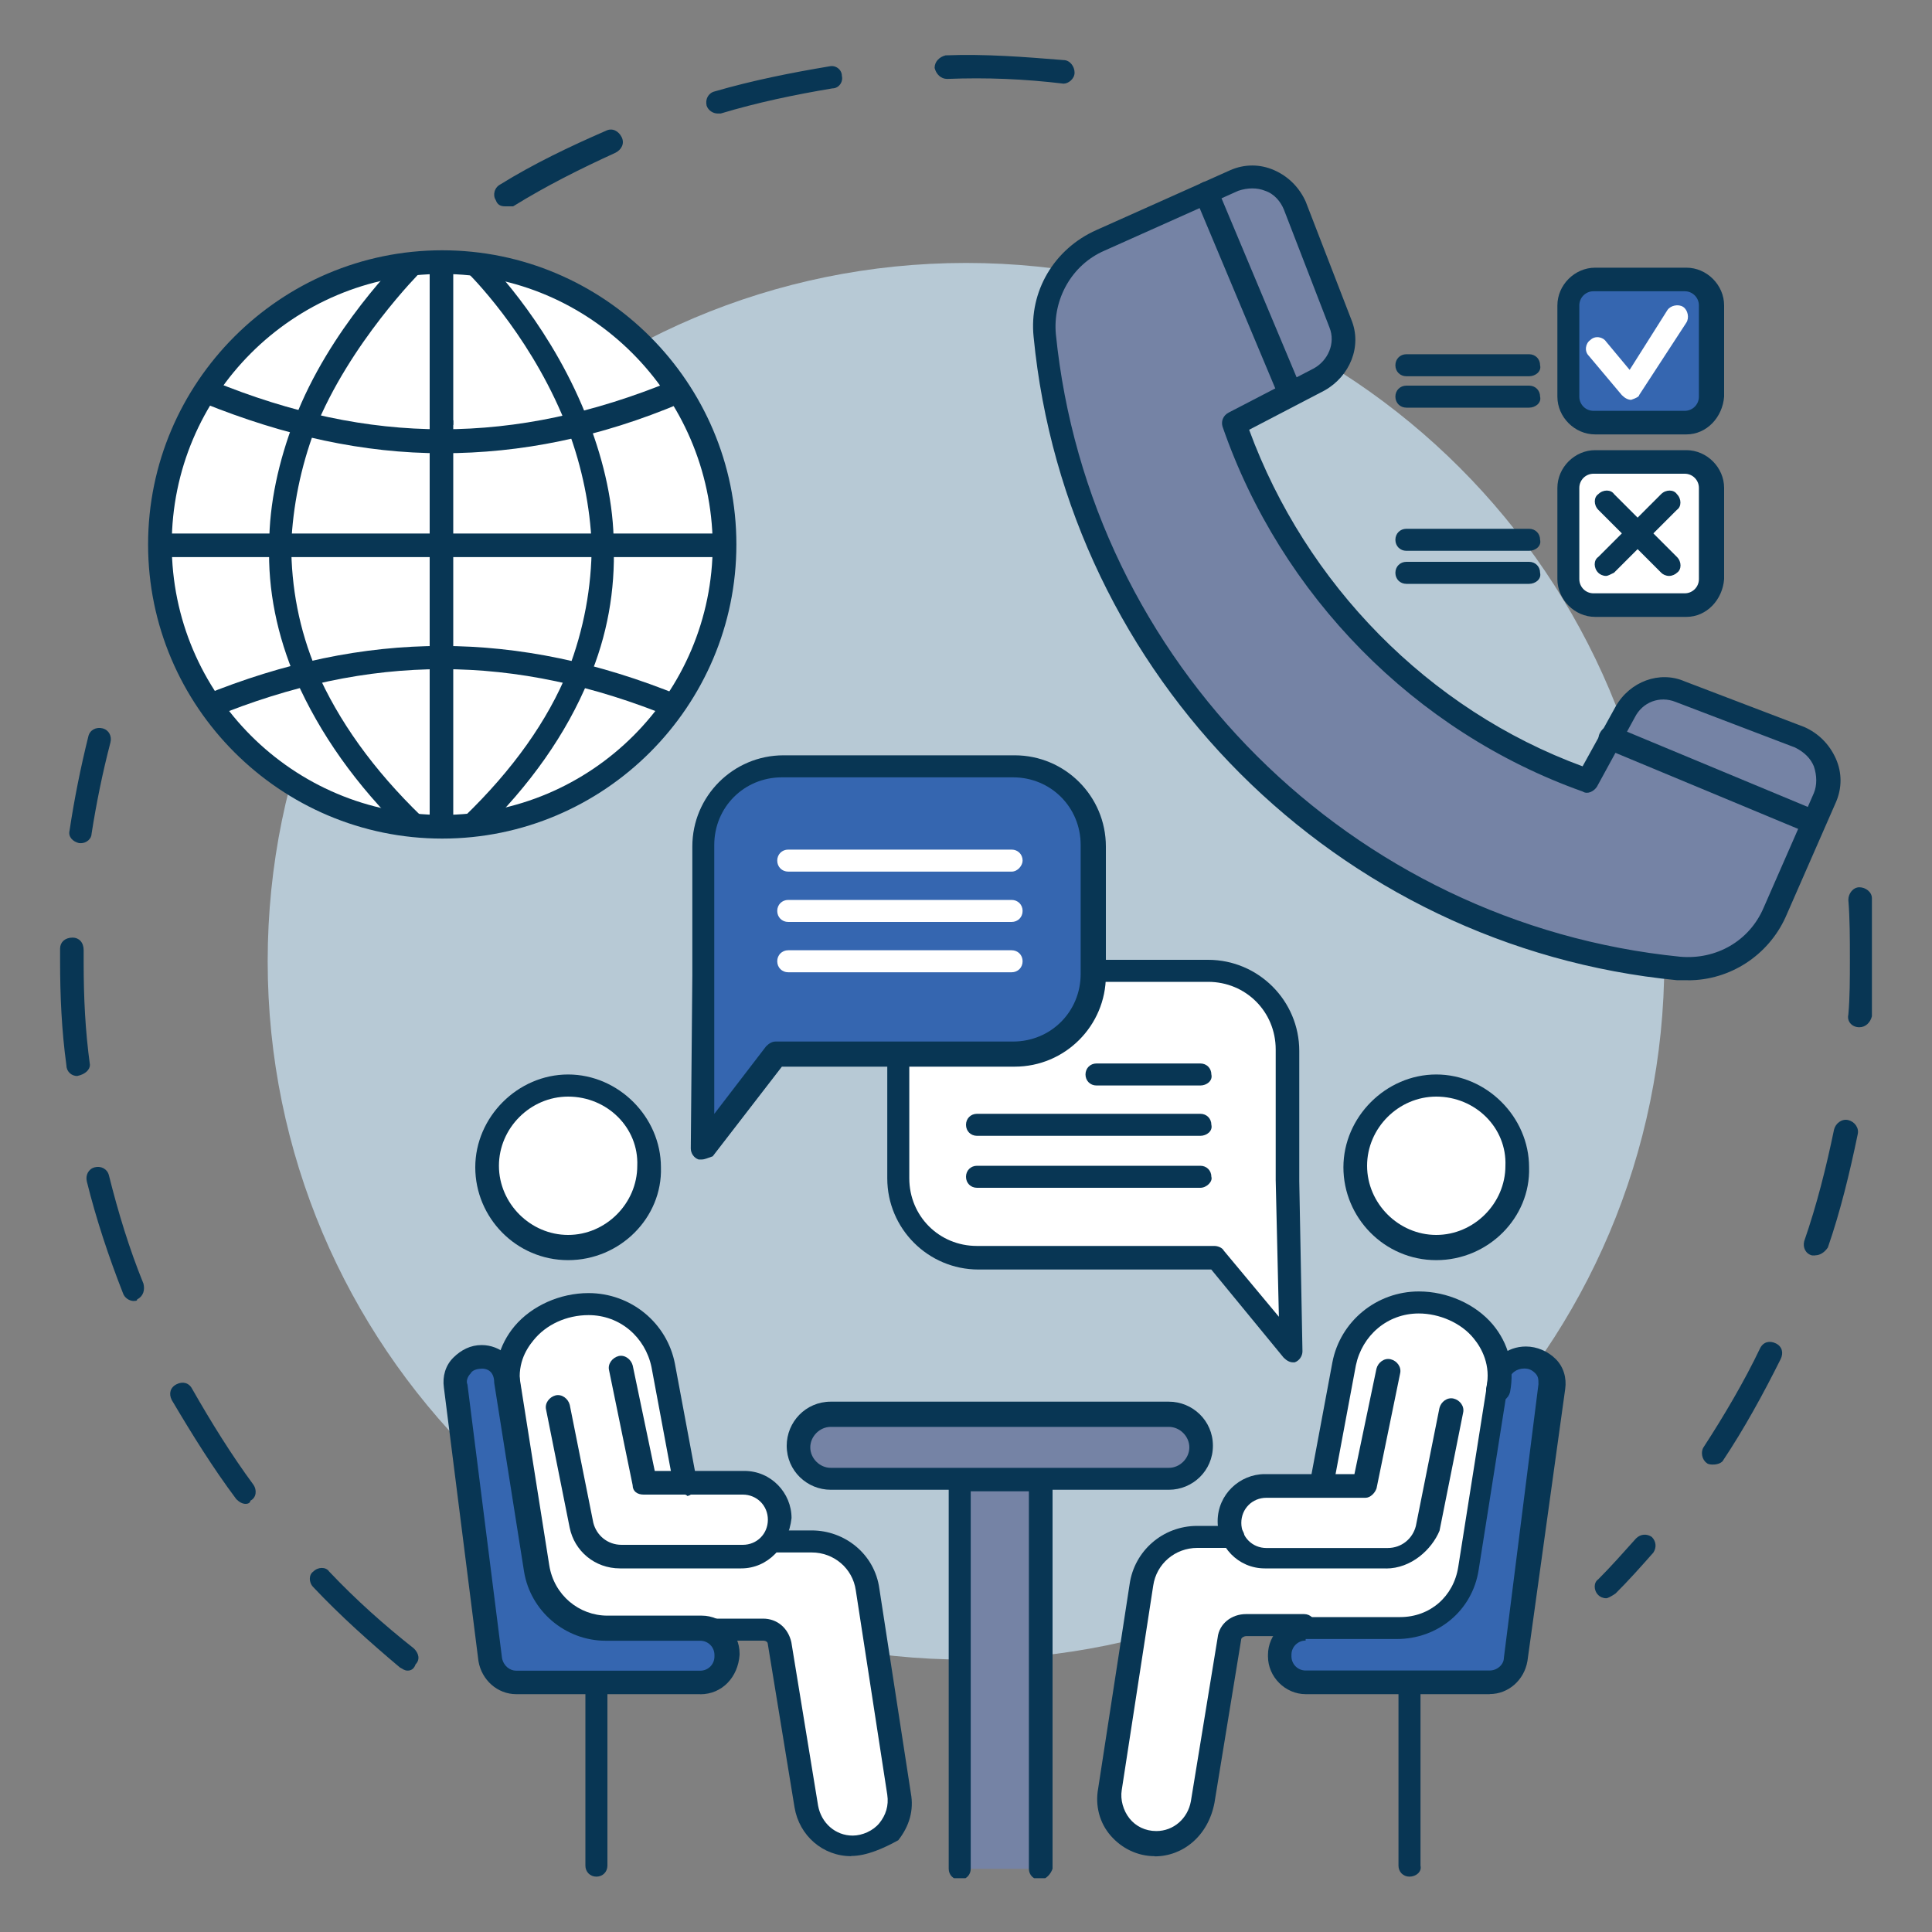 <?xml version="1.0" encoding="UTF-8"?><svg id="a" xmlns="http://www.w3.org/2000/svg" width="200" height="200" xmlns:xlink="http://www.w3.org/1999/xlink" viewBox="0 0 200 200"><rect x="0" y="0" width="200" height="200" fill="#808080" stroke="none"/><defs><clipPath id="b"><rect x="6.22" y="5.57" width="187.56" height="188.86" fill="none" stroke-width="0"/></clipPath><clipPath id="c"><rect x="6.22" y="5.57" width="187.56" height="188.86" fill="none" stroke-width="0"/></clipPath><clipPath id="d"><rect x="6.22" y="5.57" width="187.56" height="188.86" fill="none" stroke-width="0"/></clipPath><clipPath id="e"><rect x="6.22" y="5.57" width="187.56" height="188.86" fill="none" stroke-width="0"/></clipPath><clipPath id="f"><rect x="6.22" y="5.57" width="187.56" height="188.86" fill="none" stroke-width="0"/></clipPath><clipPath id="g"><rect x="6.22" y="5.57" width="187.56" height="188.86" fill="none" stroke-width="0"/></clipPath><clipPath id="h"><rect x="6.22" y="5.57" width="187.56" height="188.86" fill="none" stroke-width="0"/></clipPath><clipPath id="i"><rect x="6.22" y="5.57" width="187.56" height="188.86" fill="none" stroke-width="0"/></clipPath><clipPath id="j"><rect x="6.22" y="5.57" width="187.56" height="188.86" fill="none" stroke-width="0"/></clipPath><clipPath id="k"><rect x="6.22" y="5.57" width="187.56" height="188.86" fill="none" stroke-width="0"/></clipPath><clipPath id="l"><rect x="6.22" y="5.57" width="187.56" height="188.86" fill="none" stroke-width="0"/></clipPath><clipPath id="m"><rect x="6.22" y="5.57" width="187.56" height="188.86" fill="none" stroke-width="0"/></clipPath><clipPath id="n"><rect x="6.22" y="5.57" width="187.56" height="188.86" fill="none" stroke-width="0"/></clipPath><clipPath id="o"><rect x="6.22" y="5.57" width="187.56" height="188.86" fill="none" stroke-width="0"/></clipPath><clipPath id="p"><rect x="6.22" y="5.57" width="187.56" height="188.86" fill="none" stroke-width="0"/></clipPath><clipPath id="q"><rect x="6.22" y="5.57" width="187.56" height="188.86" fill="none" stroke-width="0"/></clipPath><clipPath id="r"><rect x="6.22" y="5.57" width="187.56" height="188.86" fill="none" stroke-width="0"/></clipPath><clipPath id="s"><rect x="6.22" y="5.57" width="187.56" height="188.86" fill="none" stroke-width="0"/></clipPath><clipPath id="t"><rect x="6.22" y="5.57" width="187.56" height="188.86" fill="none" stroke-width="0"/></clipPath><clipPath id="u"><rect x="6.22" y="5.57" width="187.56" height="188.86" fill="none" stroke-width="0"/></clipPath><clipPath id="v"><rect x="6.22" y="5.57" width="187.56" height="188.86" fill="none" stroke-width="0"/></clipPath><clipPath id="w"><rect x="6.22" y="5.57" width="187.56" height="188.86" fill="none" stroke-width="0"/></clipPath><clipPath id="x"><rect x="6.22" y="5.57" width="187.56" height="188.86" fill="none" stroke-width="0"/></clipPath><clipPath id="y"><rect x="6.22" y="5.57" width="187.56" height="188.86" fill="none" stroke-width="0"/></clipPath><clipPath id="z"><rect x="6.22" y="5.57" width="187.56" height="188.86" fill="none" stroke-width="0"/></clipPath><clipPath id="aa"><rect x="6.22" y="5.57" width="187.56" height="188.86" fill="none" stroke-width="0"/></clipPath><clipPath id="ab"><rect x="6.22" y="5.57" width="187.56" height="188.86" fill="none" stroke-width="0"/></clipPath><clipPath id="ac"><rect x="6.22" y="5.57" width="187.56" height="188.86" fill="none" stroke-width="0"/></clipPath><clipPath id="ad"><rect x="6.22" y="5.57" width="187.56" height="188.86" fill="none" stroke-width="0"/></clipPath><clipPath id="ae"><rect x="6.22" y="5.57" width="187.56" height="188.86" fill="none" stroke-width="0"/></clipPath><clipPath id="af"><rect x="6.22" y="5.57" width="187.56" height="188.86" fill="none" stroke-width="0"/></clipPath><clipPath id="ag"><rect x="6.22" y="5.57" width="187.56" height="188.86" fill="none" stroke-width="0"/></clipPath><clipPath id="ah"><rect x="6.22" y="5.57" width="187.56" height="188.86" fill="none" stroke-width="0"/></clipPath><clipPath id="ai"><rect x="6.22" y="5.57" width="187.56" height="188.86" fill="none" stroke-width="0"/></clipPath><clipPath id="aj"><rect x="6.22" y="5.57" width="187.56" height="188.86" fill="none" stroke-width="0"/></clipPath><clipPath id="ak"><rect x="6.22" y="5.57" width="187.56" height="188.86" fill="none" stroke-width="0"/></clipPath><clipPath id="al"><rect x="6.22" y="5.57" width="187.56" height="188.86" fill="none" stroke-width="0"/></clipPath><clipPath id="am"><rect x="6.22" y="5.57" width="187.56" height="188.86" fill="none" stroke-width="0"/></clipPath><clipPath id="an"><rect x="6.22" y="5.57" width="187.56" height="188.86" fill="none" stroke-width="0"/></clipPath><clipPath id="ao"><rect x="6.22" y="5.57" width="187.56" height="188.86" fill="none" stroke-width="0"/></clipPath><clipPath id="ap"><rect x="6.22" y="5.57" width="187.56" height="188.86" fill="none" stroke-width="0"/></clipPath><clipPath id="aq"><rect x="6.22" y="5.57" width="187.56" height="188.86" fill="none" stroke-width="0"/></clipPath><clipPath id="ar"><rect x="6.22" y="5.57" width="187.56" height="188.86" fill="none" stroke-width="0"/></clipPath><clipPath id="as"><rect x="6.22" y="5.57" width="187.56" height="188.86" fill="none" stroke-width="0"/></clipPath><clipPath id="at"><rect x="6.22" y="5.57" width="187.56" height="188.86" fill="none" stroke-width="0"/></clipPath><clipPath id="au"><rect x="6.22" y="5.57" width="187.56" height="188.86" fill="none" stroke-width="0"/></clipPath><clipPath id="av"><rect x="6.22" y="5.57" width="187.56" height="188.86" fill="none" stroke-width="0"/></clipPath><clipPath id="aw"><rect x="6.22" y="5.57" width="187.56" height="188.86" fill="none" stroke-width="0"/></clipPath><clipPath id="ax"><rect x="6.22" y="5.57" width="187.56" height="188.86" fill="none" stroke-width="0"/></clipPath><clipPath id="ay"><rect x="6.22" y="5.57" width="187.56" height="188.86" fill="none" stroke-width="0"/></clipPath><clipPath id="az"><rect x="6.22" y="5.57" width="187.56" height="188.86" fill="none" stroke-width="0"/></clipPath><clipPath id="ba"><rect x="6.22" y="5.57" width="187.56" height="188.86" fill="none" stroke-width="0"/></clipPath><clipPath id="bb"><rect x="6.22" y="5.57" width="187.56" height="188.86" fill="none" stroke-width="0"/></clipPath><clipPath id="bc"><rect x="6.22" y="5.57" width="187.56" height="188.86" fill="none" stroke-width="0"/></clipPath><clipPath id="bd"><rect x="6.22" y="5.57" width="187.56" height="188.86" fill="none" stroke-width="0"/></clipPath><clipPath id="be"><rect x="6.22" y="5.57" width="187.56" height="188.86" fill="none" stroke-width="0"/></clipPath><clipPath id="bf"><rect x="6.22" y="5.57" width="187.56" height="188.86" fill="none" stroke-width="0"/></clipPath><clipPath id="bg"><rect x="6.22" y="5.57" width="187.56" height="188.86" fill="none" stroke-width="0"/></clipPath><clipPath id="bh"><rect x="6.22" y="5.57" width="187.56" height="188.86" fill="none" stroke-width="0"/></clipPath><clipPath id="bi"><rect x="6.22" y="5.57" width="187.56" height="188.86" fill="none" stroke-width="0"/></clipPath></defs><g clip-path="url(#b)"><path d="m27.71,99.51c0-39.89,32.4-72.29,72.29-72.29s72.29,32.4,72.29,72.29-32.4,72.29-72.29,72.29S27.71,139.4,27.71,99.51" fill="#b7c9d5" stroke-width="0"/></g><g clip-path="url(#c)"><path d="m42.2,172.94c-.33,0-.49-.16-.81-.33-3.09-2.6-6.19-5.37-8.95-8.3-.49-.49-.49-1.3,0-1.63.49-.49,1.3-.49,1.63,0,2.77,2.93,5.7,5.54,8.79,7.98.49.49.65,1.14.16,1.63-.16.49-.49.65-.81.65m-16.77-17.26c-.33,0-.65-.16-.98-.49-2.44-3.26-4.56-6.68-6.68-10.26-.33-.65-.16-1.3.49-1.63.65-.33,1.3-.16,1.63.49,1.95,3.42,4.07,6.84,6.35,9.93.33.49.33,1.3-.33,1.63,0,.16-.16.33-.49.33m-11.56-21c-.49,0-.98-.33-1.14-.81-1.47-3.74-2.77-7.65-3.74-11.56-.16-.65.16-1.3.81-1.47s1.3.16,1.47.81c.98,3.91,2.12,7.65,3.58,11.23.16.65,0,1.3-.65,1.63,0,.16-.16.16-.33.16m-5.86-23.28c-.65,0-1.14-.49-1.14-1.14-.49-3.58-.65-7.16-.65-10.75v-1.3c0-.65.49-1.14,1.3-1.14.65,0,1.14.49,1.14,1.3v1.3c0,3.58.16,7,.65,10.58,0,.49-.49.98-1.3,1.14.16,0,0,0,0,0m.33-24.1h-.16c-.65-.16-1.14-.65-.98-1.3.49-3.26,1.14-6.51,1.95-9.77.16-.65.81-.98,1.47-.81s.98.81.81,1.47c-.81,3.09-1.47,6.35-1.95,9.44,0,.49-.49.98-1.14.98" fill="#083654" stroke-width="0"/></g><g clip-path="url(#d)"><path d="m166.26,165.45c-.33,0-.65-.16-.81-.33-.49-.49-.49-1.3,0-1.63,1.3-1.3,2.6-2.77,3.91-4.23.49-.49,1.14-.49,1.63-.16.49.49.49,1.14.16,1.63-1.3,1.47-2.6,2.93-3.91,4.23-.49.33-.81.49-.98.49m11.07-13.84c-.16,0-.49,0-.65-.16-.49-.33-.65-1.14-.33-1.63,2.12-3.26,4.23-6.84,5.86-10.26.33-.65.98-.81,1.63-.49s.81.98.49,1.63c-1.79,3.58-3.74,7.16-6.02,10.58-.16.16-.49.33-.98.33m10.58-21.65h-.33c-.65-.16-.98-.81-.81-1.47,1.3-3.74,2.28-7.65,3.09-11.56.16-.65.81-1.14,1.47-.98s1.14.81.98,1.47c-.81,3.91-1.79,7.98-3.09,11.72-.33.49-.81.81-1.3.81m4.56-23.61s-.16,0,0,0c-.81,0-1.3-.65-1.14-1.3.16-1.79.16-3.74.16-5.7,0-2.12,0-4.23-.16-6.19,0-.65.49-1.3,1.14-1.3s1.3.49,1.3,1.14c.16,2.12.16,4.23.16,6.35,0,1.95,0,3.91-.16,5.86-.16.65-.65,1.14-1.3,1.14" fill="#083654" stroke-width="0"/></g><g clip-path="url(#e)"><path d="m52.3,21.36c-.49,0-.81-.16-.98-.65-.33-.49-.16-1.3.49-1.63,3.42-2.12,7.16-3.91,10.91-5.54.65-.33,1.3,0,1.63.65s0,1.3-.65,1.63c-3.58,1.63-7.16,3.42-10.58,5.54h-.81m21.98-9.61c-.49,0-.98-.33-1.14-.81-.16-.65.16-1.3.81-1.47,3.91-1.14,7.98-1.95,11.89-2.6.65-.16,1.3.33,1.3.98.16.65-.33,1.3-.98,1.3-3.91.65-7.81,1.47-11.56,2.6h-.33m35.82-3.09q-.11,0,0,0c-4.07-.49-7.98-.65-12.05-.49-.65,0-1.14-.49-1.3-1.14,0-.65.49-1.14,1.14-1.3,4.07-.16,8.14.16,12.21.49.65,0,1.14.65,1.14,1.3s-.65,1.14-1.14,1.14" fill="#083654" stroke-width="0"/></g><g clip-path="url(#f)"><path d="m173.75,100.16c-34.68-3.42-62.19-30.93-65.61-65.61-.49-4.23,1.95-8.14,5.7-9.93l13.84-6.19c2.44-1.14,5.21.16,6.19,2.6l4.72,12.21c.81,2.12,0,4.72-2.12,5.7l-8.79,4.56c5.86,17.26,19.37,30.93,36.47,36.96l3.91-7.16c1.14-2.12,3.58-2.93,5.7-2.12l12.37,4.72c2.44.98,3.58,3.74,2.6,6.19l-5.21,11.89c-1.47,4.23-5.54,6.51-9.77,6.19" fill="#7583a5" stroke-width="0"/></g><g clip-path="url(#g)"><path d="m174.73,101.47h-1.14c-35.17-3.42-63.17-31.42-66.59-66.59-.49-4.72,2.12-9.12,6.51-11.07l13.84-6.19c1.47-.65,3.09-.65,4.56,0s2.6,1.79,3.26,3.26l4.72,12.21c1.14,2.77-.16,5.86-2.77,7.33l-7.81,4.07c5.86,15.96,18.56,28.98,34.52,34.84l3.42-6.19c1.47-2.6,4.56-3.74,7.16-2.6l12.37,4.72c1.47.65,2.6,1.79,3.26,3.26s.65,3.09,0,4.56l-5.21,11.89c-1.79,3.91-5.7,6.51-10.09,6.51m-.81-2.44c3.74.33,7.16-1.63,8.63-5.05l5.21-11.89c.33-.81.33-1.79,0-2.77-.33-.81-.98-1.47-1.95-1.95l-12.37-4.72c-1.63-.65-3.42,0-4.23,1.63l-3.91,7.16c-.33.49-.98.81-1.47.49-17.42-6.19-31.26-20.35-37.28-37.77-.16-.49,0-1.14.65-1.47l8.79-4.56c1.47-.81,2.28-2.6,1.63-4.23l-4.72-12.21c-.33-.81-.98-1.63-1.95-1.95-.81-.33-1.79-.33-2.77,0l-13.84,6.19c-3.42,1.47-5.37,5.05-5.05,8.63,3.42,34.03,30.61,61.05,64.63,64.47h0Z" fill="#083654" stroke-width="0"/></g><g clip-path="url(#h)"><path d="m133.38,41.55c-.49,0-.98-.33-1.14-.81l-8.47-20.19c-.33-.65,0-1.3.65-1.63s1.3,0,1.63.65l8.47,20.19c.33.65,0,1.3-.65,1.63-.16.16-.33.16-.49.16" fill="#083654" stroke-width="0"/></g><g clip-path="url(#i)"><path d="m187.1,86.16c-.16,0-.33,0-.49-.16l-20.35-8.47c-.65-.33-.98-.98-.65-1.63s.98-.98,1.63-.65l20.35,8.47c.65.33.98.98.65,1.63-.16.49-.65.81-1.14.81" fill="#083654" stroke-width="0"/></g><g clip-path="url(#j)"><path d="m174.57,43.83h-9.44c-1.47,0-2.6-1.14-2.6-2.6v-9.44c0-1.47,1.14-2.6,2.6-2.6h9.44c1.47,0,2.6,1.14,2.6,2.6v9.44c0,1.3-1.14,2.6-2.6,2.6" fill="#3566b0" stroke-width="0"/></g><g clip-path="url(#k)"><path d="m174.57,44.97h-9.44c-2.12,0-3.91-1.79-3.91-3.91v-9.44c0-2.12,1.79-3.91,3.91-3.91h9.44c2.12,0,3.91,1.79,3.91,3.91v9.44c-.16,2.12-1.79,3.91-3.91,3.91m-9.61-14.82c-.81,0-1.47.65-1.47,1.47v9.44c0,.81.65,1.47,1.47,1.47h9.44c.81,0,1.47-.65,1.47-1.47v-9.44c0-.81-.65-1.47-1.47-1.47h-9.44Z" fill="#083654" stroke-width="0"/></g><g clip-path="url(#l)"><path d="m168.87,41.39c-.33,0-.65-.16-.98-.49l-3.42-4.07c-.49-.49-.33-1.3.16-1.63.49-.49,1.3-.33,1.63.16l2.44,2.93,3.91-6.19c.33-.49,1.14-.65,1.63-.33s.65,1.14.33,1.63l-4.88,7.49c0,.16-.33.33-.81.49.16,0,0,0,0,0" fill="#fff" stroke-width="0"/></g><g clip-path="url(#m)"><path d="m174.57,62.55h-9.44c-1.47,0-2.6-1.14-2.6-2.6v-9.44c0-1.47,1.14-2.6,2.6-2.6h9.44c1.47,0,2.6,1.14,2.6,2.6v9.44c0,1.47-1.14,2.6-2.6,2.6" fill="#fff" stroke-width="0"/></g><g clip-path="url(#n)"><path d="m174.57,63.86h-9.44c-2.12,0-3.91-1.79-3.91-3.91v-9.44c0-2.12,1.79-3.91,3.91-3.91h9.44c2.12,0,3.91,1.79,3.91,3.91v9.44c-.16,2.12-1.79,3.91-3.91,3.91m-9.61-14.82c-.81,0-1.47.65-1.47,1.47v9.44c0,.81.65,1.47,1.47,1.47h9.44c.81,0,1.47-.65,1.47-1.47v-9.44c0-.81-.65-1.47-1.47-1.47h-9.44Z" fill="#083654" stroke-width="0"/></g><g clip-path="url(#o)"><path d="m172.78,59.62c-.33,0-.65-.16-.81-.33l-6.51-6.51c-.49-.49-.49-1.3,0-1.63.49-.49,1.3-.49,1.63,0l6.51,6.51c.49.49.49,1.3,0,1.63-.16.16-.49.33-.81.33" fill="#083654" stroke-width="0"/></g><g clip-path="url(#p)"><path d="m166.26,59.62c-.33,0-.65-.16-.81-.33-.49-.49-.49-1.3,0-1.63l6.51-6.51c.49-.49,1.3-.49,1.63,0,.49.49.49,1.3,0,1.63l-6.51,6.51c-.33.16-.65.33-.81.33" fill="#083654" stroke-width="0"/></g><g clip-path="url(#q)"><path d="m158.29,42.2h-12.7c-.65,0-1.14-.49-1.14-1.14s.49-1.14,1.14-1.14h12.7c.65,0,1.14.49,1.14,1.14.16.65-.49,1.14-1.14,1.14" fill="#083654" stroke-width="0"/></g><g clip-path="url(#r)"><path d="m158.29,38.95h-12.7c-.65,0-1.14-.49-1.14-1.14s.49-1.14,1.14-1.14h12.7c.65,0,1.14.49,1.14,1.14.16.65-.49,1.14-1.14,1.14" fill="#083654" stroke-width="0"/></g><g clip-path="url(#s)"><path d="m158.29,60.44h-12.7c-.65,0-1.14-.49-1.14-1.14s.49-1.14,1.14-1.14h12.7c.65,0,1.14.49,1.14,1.14.16.65-.49,1.14-1.14,1.14" fill="#083654" stroke-width="0"/></g><g clip-path="url(#t)"><path d="m158.29,57.02h-12.7c-.65,0-1.14-.49-1.14-1.14s.49-1.14,1.14-1.14h12.7c.65,0,1.14.49,1.14,1.14.16.65-.49,1.14-1.14,1.14" fill="#083654" stroke-width="0"/></g><g clip-path="url(#u)"><path d="m136.79,153.56l2.44-13.02s1.95-6.68,9.61-5.37c7.65,1.47,6.19,8.79,6.19,8.79l-2.93,19.21s-1.14,5.54-7.16,5.54h-16.12s-1.3-.33-1.79,1.95c-.33,2.28-2.6,16.28-2.6,16.28,0,0-.65,4.07-5.54,3.91-4.88-.16-3.91-5.7-3.91-5.7l3.42-21s.33-6.02,9.12-4.88c0,0-1.14-5.54,3.26-5.54,4.07-.16,6.02-.16,6.02-.16" fill="#fff" stroke-width="0"/></g><g clip-path="url(#v)"><path d="m70.69,153.56l-2.44-13.02s-1.95-6.68-9.61-5.37c-7.65,1.47-6.19,8.79-6.19,8.79l2.93,19.21s1.14,5.54,7.16,5.54h16.12s1.3-.33,1.79,1.95c.33,2.28,2.6,16.28,2.6,16.28,0,0,.65,4.07,5.54,3.91,4.88-.16,3.91-5.7,3.91-5.7l-3.42-21s-.33-6.02-9.12-4.88c0,0,1.14-5.54-3.26-5.54-4.07-.16-6.02-.16-6.02-.16" fill="#fff" stroke-width="0"/></g><g clip-path="url(#w)"><rect x="99.19" y="153.08" width="8.47" height="40.38" fill="#7583a5" stroke-width="0"/></g><g clip-path="url(#x)"><path d="m107.65,194.59c-.65,0-1.14-.49-1.14-1.14v-39.07h-6.02v39.07c0,.65-.49,1.14-1.14,1.14s-1.14-.49-1.14-1.14v-40.38c0-.65.49-1.14,1.14-1.14h8.47c.65,0,1.14.49,1.14,1.14v40.38c-.16.49-.65,1.14-1.3,1.14" fill="#083654" stroke-width="0"/></g><g clip-path="url(#y)"><path d="m121,146.4h-35c-1.79,0-3.26,1.47-3.26,3.26s1.47,3.26,3.26,3.26h35c1.79,0,3.26-1.47,3.26-3.26s-1.47-3.26-3.26-3.26" fill="#7583a5" stroke-width="0"/></g><g clip-path="url(#z)"><path d="m121,154.22h-35c-2.44,0-4.56-1.95-4.56-4.56,0-2.44,1.95-4.56,4.56-4.56h35c2.44,0,4.56,1.95,4.56,4.56s-2.12,4.56-4.56,4.56m-35-6.51c-1.14,0-2.12.98-2.12,2.12s.98,2.12,2.12,2.12h35c1.14,0,2.12-.98,2.12-2.12s-.98-2.12-2.12-2.12h-35Z" fill="#083654" stroke-width="0"/></g><g clip-path="url(#aa)"><path d="m47.09,143.47l3.58,28.33c.16,1.3,1.3,2.44,2.77,2.44h19.05c1.47,0,2.77-1.3,2.77-2.77v-.16c0-1.47-1.3-2.77-2.77-2.77h-9.77c-3.58,0-6.68-2.6-7.33-6.19l-3.09-19.54c-.16-1.3-1.3-2.28-2.6-2.28h0c-1.63-.16-2.77,1.3-2.6,2.93" fill="#3566b0" stroke-width="0"/></g><g clip-path="url(#ab)"><path d="m72.49,175.38h-19.05c-1.95,0-3.58-1.47-3.91-3.42l-3.58-28.33c-.16-1.14.16-2.28.98-3.09s1.79-1.3,2.93-1.3c1.95,0,3.58,1.47,3.91,3.26l3.09,19.54c.49,3.09,3.09,5.21,6.02,5.21h9.77c2.12,0,3.91,1.79,3.91,3.91v.16c-.16,2.28-1.79,4.07-4.07,4.07m-22.63-33.7c-.49,0-.98.16-1.14.49-.33.33-.49.81-.33,1.14l3.58,28.33c.16.81.81,1.3,1.47,1.3h19.05c.81,0,1.47-.65,1.47-1.47v-.16c0-.81-.65-1.47-1.47-1.47h-9.77c-4.23,0-7.81-3.09-8.47-7.16l-3.09-19.54c0-.98-.49-1.47-1.3-1.47" fill="#083654" stroke-width="0"/></g><g clip-path="url(#ac)"><path d="m61.74,194.27c-.65,0-1.14-.49-1.14-1.14v-17.91c0-.65.49-1.14,1.14-1.14s1.14.49,1.14,1.14v17.91c0,.65-.49,1.14-1.14,1.14" fill="#083654" stroke-width="0"/></g><g clip-path="url(#ad)"><path d="m70.86,154.7c-.49,0-1.14-.33-1.14-.98l-2.28-12.21c-.65-3.09-3.26-5.37-6.51-5.37-2.28,0-4.4.98-5.7,2.6-.81.98-1.79,2.6-1.3,5.05.16.65-.33,1.3-.98,1.47-.65.16-1.3-.33-1.47-.98-.49-2.6.16-5.05,1.79-7,1.79-2.12,4.72-3.42,7.65-3.42,4.4,0,8.14,3.09,8.95,7.33l2.28,12.21c.16.65-.33,1.3-.98,1.47-.11-.11-.22-.16-.33-.16" fill="#083654" stroke-width="0"/></g><g clip-path="url(#ae)"><path d="m88.11,192.15c-2.93,0-5.37-2.12-5.86-5.05l-2.77-16.93c0-.16-.16-.33-.49-.33h-6.02c-.65,0-1.14-.49-1.14-1.14s.49-1.14,1.14-1.14h6.02c1.47,0,2.6.98,2.93,2.44l2.77,16.93c.33,1.79,1.79,3.09,3.58,3.09.98,0,2.12-.49,2.77-1.3s.98-1.79.81-2.93l-3.26-21.17c-.33-2.28-2.28-3.91-4.56-3.91h-3.74c-.65,0-1.14-.49-1.14-1.14s.49-1.14,1.14-1.14h3.74c3.42,0,6.51,2.44,7,6.02l3.26,21.17c.33,1.79-.16,3.42-1.3,4.88-1.47.81-3.26,1.63-4.88,1.63" fill="#083654" stroke-width="0"/></g><g clip-path="url(#af)"><path d="m76.72,162.36h-12.54c-2.6,0-4.72-1.79-5.21-4.23l-2.44-12.21c-.16-.65.33-1.3.98-1.47.65-.16,1.3.33,1.47.98l2.44,12.21c.33,1.3,1.47,2.28,2.93,2.28h12.54c1.47,0,2.6-1.14,2.6-2.6s-1.14-2.6-2.6-2.6h-10.26c-.65,0-1.14-.33-1.14-.98l-2.44-11.89c-.16-.65.33-1.3.98-1.47.65-.16,1.3.33,1.47.98l2.28,10.91h9.28c2.77,0,4.88,2.28,4.88,4.88-.33,2.93-2.44,5.21-5.21,5.21" fill="#083654" stroke-width="0"/></g><g clip-path="url(#ag)"><path d="m67.28,120.84c0,4.72-3.74,8.47-8.47,8.47s-8.47-3.74-8.47-8.47,3.74-8.47,8.47-8.47,8.47,3.74,8.47,8.47" fill="#fff" stroke-width="0"/></g><g clip-path="url(#ah)"><path d="m58.81,130.45c-5.37,0-9.61-4.4-9.61-9.61s4.4-9.61,9.61-9.61,9.61,4.4,9.61,9.61c.16,5.21-4.23,9.61-9.61,9.61m0-16.93c-3.91,0-7.16,3.26-7.16,7.16s3.26,7.16,7.16,7.16,7.16-3.26,7.16-7.16c.16-3.91-3.09-7.16-7.16-7.16" fill="#083654" stroke-width="0"/></g><g clip-path="url(#ai)"><path d="m160.56,143.47l-3.58,28.33c-.16,1.3-1.3,2.44-2.77,2.44h-19.05c-1.47,0-2.77-1.3-2.77-2.77v-.16c0-1.47,1.3-2.77,2.77-2.77h9.77c3.58,0,6.68-2.6,7.33-6.19l3.09-19.54c.16-1.3,1.3-2.28,2.6-2.28h0c1.47-.16,2.77,1.3,2.6,2.93" fill="#3566b0" stroke-width="0"/></g><g clip-path="url(#aj)"><path d="m154.22,175.38h-19.05c-2.12,0-3.91-1.79-3.91-3.91v-.16c0-2.12,1.79-3.91,3.91-3.91h9.77c3.09,0,5.54-2.12,6.02-5.21l3.09-19.54c.33-1.95,1.95-3.26,3.91-3.26,1.14,0,2.28.49,3.09,1.3s1.14,1.95.98,3.09l-3.91,28.17c-.33,1.95-1.95,3.42-3.91,3.42m-19.05-5.54c-.81,0-1.47.65-1.47,1.47v.16c0,.81.65,1.47,1.47,1.47h19.05c.81,0,1.47-.65,1.47-1.3l3.58-28.33c0-.49,0-.81-.33-1.14s-.65-.49-1.14-.49c-.81,0-1.47.49-1.63,1.3l-3.09,19.54c-.65,4.23-4.23,7.16-8.47,7.16h-9.44v.16Z" fill="#083654" stroke-width="0"/></g><g clip-path="url(#ak)"><path d="m145.91,194.27c-.65,0-1.14-.49-1.14-1.14v-17.91c0-.65.49-1.14,1.14-1.14s1.14.49,1.14,1.14v17.91c.16.65-.49,1.14-1.14,1.14" fill="#083654" stroke-width="0"/></g><g clip-path="url(#al)"><path d="m136.79,154.7h-.16c-.65-.16-1.14-.81-.98-1.47l2.28-12.21c.81-4.23,4.56-7.33,8.95-7.33,2.93,0,5.86,1.3,7.65,3.42,1.63,1.95,2.28,4.4,1.79,7-.16.65-.81,1.14-1.47.98s-1.14-.81-.98-1.47c.49-2.28-.49-4.07-1.3-5.05-1.3-1.63-3.58-2.6-5.7-2.6-3.26,0-5.86,2.28-6.51,5.37l-2.28,12.21c-.33.65-.81,1.14-1.3,1.14" fill="#083654" stroke-width="0"/></g><g clip-path="url(#am)"><path d="m119.54,192.15c-1.79,0-3.42-.81-4.56-2.12-1.14-1.3-1.63-3.09-1.3-4.88l3.26-21.17c.49-3.42,3.42-6.02,7-6.02h3.74c.65,0,1.14.49,1.14,1.14s-.49,1.14-1.14,1.14h-3.74c-2.28,0-4.23,1.63-4.56,3.91l-3.26,21.17c-.16.98.16,2.12.81,2.93s1.63,1.3,2.77,1.3c1.79,0,3.26-1.3,3.58-3.09l2.77-16.93c.16-1.47,1.47-2.44,2.93-2.44h6.02c.65,0,1.14.49,1.14,1.14s-.49,1.14-1.14,1.14h-6.02c-.16,0-.49.16-.49.33l-2.77,16.93c-.65,3.42-3.26,5.54-6.19,5.54" fill="#083654" stroke-width="0"/></g><g clip-path="url(#an)"><path d="m143.47,162.36h-12.54c-2.77,0-4.88-2.28-4.88-4.88,0-2.77,2.28-4.88,4.88-4.88h9.28l2.28-10.91c.16-.65.81-1.14,1.47-.98s1.14.81.98,1.47l-2.44,11.89c-.16.49-.65.98-1.14.98h-10.26c-1.47,0-2.6,1.14-2.6,2.6s1.14,2.6,2.6,2.6h12.54c1.47,0,2.6-.98,2.93-2.28l2.44-12.21c.16-.65.81-1.14,1.47-.98s1.14.81.98,1.47l-2.44,12.21c-.81,1.95-2.93,3.91-5.54,3.91" fill="#083654" stroke-width="0"/></g><g clip-path="url(#ao)"><path d="m140.38,120.84c0,4.72,3.74,8.47,8.47,8.47s8.47-3.74,8.47-8.47-3.74-8.47-8.47-8.47-8.47,3.74-8.47,8.47" fill="#fff" stroke-width="0"/></g><g clip-path="url(#ap)"><path d="m148.68,130.45c-5.37,0-9.61-4.4-9.61-9.61s4.4-9.61,9.61-9.61,9.61,4.4,9.61,9.61c.16,5.21-4.23,9.61-9.61,9.61m0-16.93c-3.91,0-7.16,3.26-7.16,7.16s3.26,7.16,7.16,7.16,7.16-3.26,7.16-7.16c.16-3.91-3.09-7.16-7.16-7.16" fill="#083654" stroke-width="0"/></g><g clip-path="url(#aq)"><path d="m93.16,108.95v13.19c0,4.56,3.74,8.14,8.14,8.14h24.58l7.81,9.44-.33-17.58h0v-13.35c0-4.56-3.74-8.14-8.14-8.14h-12.21l-19.86,8.3Z" fill="#fff" stroke-width="0"/></g><g clip-path="url(#ar)"><path d="m133.86,141.03c-.33,0-.65-.16-.98-.49l-7.49-9.12h-24.1c-5.21,0-9.44-4.23-9.44-9.44v-13.19c0-.65.49-1.14,1.14-1.14s1.14.49,1.14,1.14v13.19c0,3.91,3.09,7,7,7h24.58c.33,0,.81.16.98.49l5.7,6.84-.33-14.16v-13.51c0-3.91-3.09-7-7-7h-12.21c-.65,0-1.14-.49-1.14-1.14s.49-1.14,1.14-1.14h12.21c5.21,0,9.44,4.23,9.44,9.44v13.51l.33,17.58c0,.49-.33.98-.81,1.14.16,0,0,0-.16,0" fill="#083654" stroke-width="0"/></g><g clip-path="url(#as)"><path d="m72.65,118.72l.16-17.91h0v-13.35c0-4.56,3.74-8.14,8.14-8.14h23.93c4.56,0,8.14,3.74,8.14,8.14v13.35c0,4.56-3.74,8.14-8.14,8.14h-24.58l-7.65,9.77h0Z" fill="#3566b0" stroke-width="0"/></g><g clip-path="url(#at)"><path d="m72.65,120.03h-.33c-.49-.16-.81-.65-.81-1.14l.16-17.91h0v-13.35c0-5.21,4.23-9.44,9.44-9.44h23.93c5.21,0,9.44,4.23,9.44,9.44v13.35c0,5.21-4.23,9.44-9.44,9.44h-24.1l-7.16,9.28c-.49.16-.81.33-1.14.33m1.3-19.21h0v14.49l5.37-7c.33-.33.65-.49.98-.49h24.58c3.91,0,7-3.09,7-7v-13.35c0-3.91-3.09-7-7-7h-23.93c-3.91,0-7,3.09-7,7v13.35h0Z" fill="#083654" stroke-width="0"/></g><g clip-path="url(#au)"><path d="m104.72,90.23h-23.12c-.65,0-1.14-.49-1.14-1.14s.49-1.14,1.14-1.14h23.12c.65,0,1.14.49,1.14,1.14,0,.49-.49,1.14-1.14,1.14" fill="#fff" stroke-width="0"/></g><g clip-path="url(#av)"><path d="m104.72,95.44h-23.12c-.65,0-1.14-.49-1.14-1.14s.49-1.14,1.14-1.14h23.12c.65,0,1.14.49,1.14,1.14s-.49,1.14-1.14,1.14" fill="#fff" stroke-width="0"/></g><g clip-path="url(#aw)"><path d="m104.72,100.65h-23.12c-.65,0-1.14-.49-1.14-1.14s.49-1.14,1.14-1.14h23.12c.65,0,1.14.49,1.14,1.14s-.49,1.14-1.14,1.14" fill="#fff" stroke-width="0"/></g><g clip-path="url(#ax)"><path d="m124.26,112.37h-10.75c-.65,0-1.14-.49-1.14-1.14s.49-1.14,1.14-1.14h10.75c.65,0,1.14.49,1.14,1.14.16.65-.49,1.14-1.14,1.14" fill="#083654" stroke-width="0"/></g><g clip-path="url(#ay)"><path d="m124.26,117.58h-23.12c-.65,0-1.14-.49-1.14-1.14s.49-1.14,1.14-1.14h23.12c.65,0,1.14.49,1.14,1.14.16.65-.49,1.14-1.14,1.14" fill="#083654" stroke-width="0"/></g><g clip-path="url(#az)"><path d="m124.26,122.96h-23.12c-.65,0-1.14-.49-1.14-1.14s.49-1.14,1.14-1.14h23.12c.65,0,1.14.49,1.14,1.14.16.49-.49,1.14-1.14,1.14" fill="#083654" stroke-width="0"/></g><g clip-path="url(#ba)"><path d="m74.93,56.37c0,16.12-13.02,29.14-29.14,29.14s-29.14-13.02-29.14-29.14,13.02-29.14,29.14-29.14,29.14,13.02,29.14,29.14" fill="#fff" stroke-width="0"/></g><g clip-path="url(#bb)"><path d="m45.78,86.81c-16.77,0-30.45-13.68-30.45-30.45s13.68-30.45,30.45-30.45,30.45,13.68,30.45,30.45-13.68,30.45-30.45,30.45m0-58.45c-15.47,0-28,12.54-28,28s12.54,28,28,28,28-12.54,28-28c-.16-15.47-12.7-28-28-28" fill="#083654" stroke-width="0"/></g><g clip-path="url(#bc)"><path d="m42.04,86.32c-5.21-5.05-8.95-10.42-11.4-15.96-1.95-4.56-2.93-9.28-2.77-14,0-4.23.98-8.63,2.6-12.86,3.58-9.44,11.07-16.77,11.4-17.09l1.63,1.79s-7.33,7.33-10.91,16.28c-1.47,3.91-2.28,7.98-2.44,11.89,0,4.4.81,8.79,2.6,13.02,2.28,5.21,5.86,10.26,10.91,15.14l-1.63,1.79h0Z" fill="#083654" stroke-width="0"/></g><g clip-path="url(#bd)"><rect x="44.48" y="27.22" width="2.44" height="16.77" fill="#083654" stroke-width="0"/></g><g clip-path="url(#be)"><rect x="44.48" y="43.51" width="2.44" height="42" fill="#083654" stroke-width="0"/></g><g clip-path="url(#bf)"><rect x="16.48" y="55.23" width="58.29" height="2.44" fill="#083654" stroke-width="0"/></g><g clip-path="url(#bg)"><path d="m69.55,74.28c-16.28-6.68-31.26-6.68-47.54,0l-.98-2.28c16.77-6.84,32.56-6.84,49.33,0l-.81,2.28Z" fill="#083654" stroke-width="0"/></g><g clip-path="url(#bh)"><path d="m45.78,46.92c-8.14,0-16.28-1.79-24.75-5.21l.98-2.28c16.28,6.68,31.26,6.68,47.54,0l.98,2.28c-8.47,3.58-16.61,5.21-24.75,5.21" fill="#083654" stroke-width="0"/></g><g clip-path="url(#bi)"><path d="m49.53,86.49l-1.63-1.79.16-.16c5.05-4.88,8.63-9.93,10.75-15.14,1.63-4.23,2.44-8.63,2.44-13.02-.16-3.91-.98-7.98-2.44-11.89-3.42-8.95-9.28-15.14-10.42-16.28l1.63-1.63c1.14,1.14,7.33,7.65,10.91,17.09,1.63,4.23,2.6,8.63,2.6,12.7.16,4.72-.65,9.44-2.6,14-2.28,5.54-6.02,10.91-11.23,15.96-.11,0-.16.05-.16.16" fill="#083654" stroke-width="0"/></g></svg>